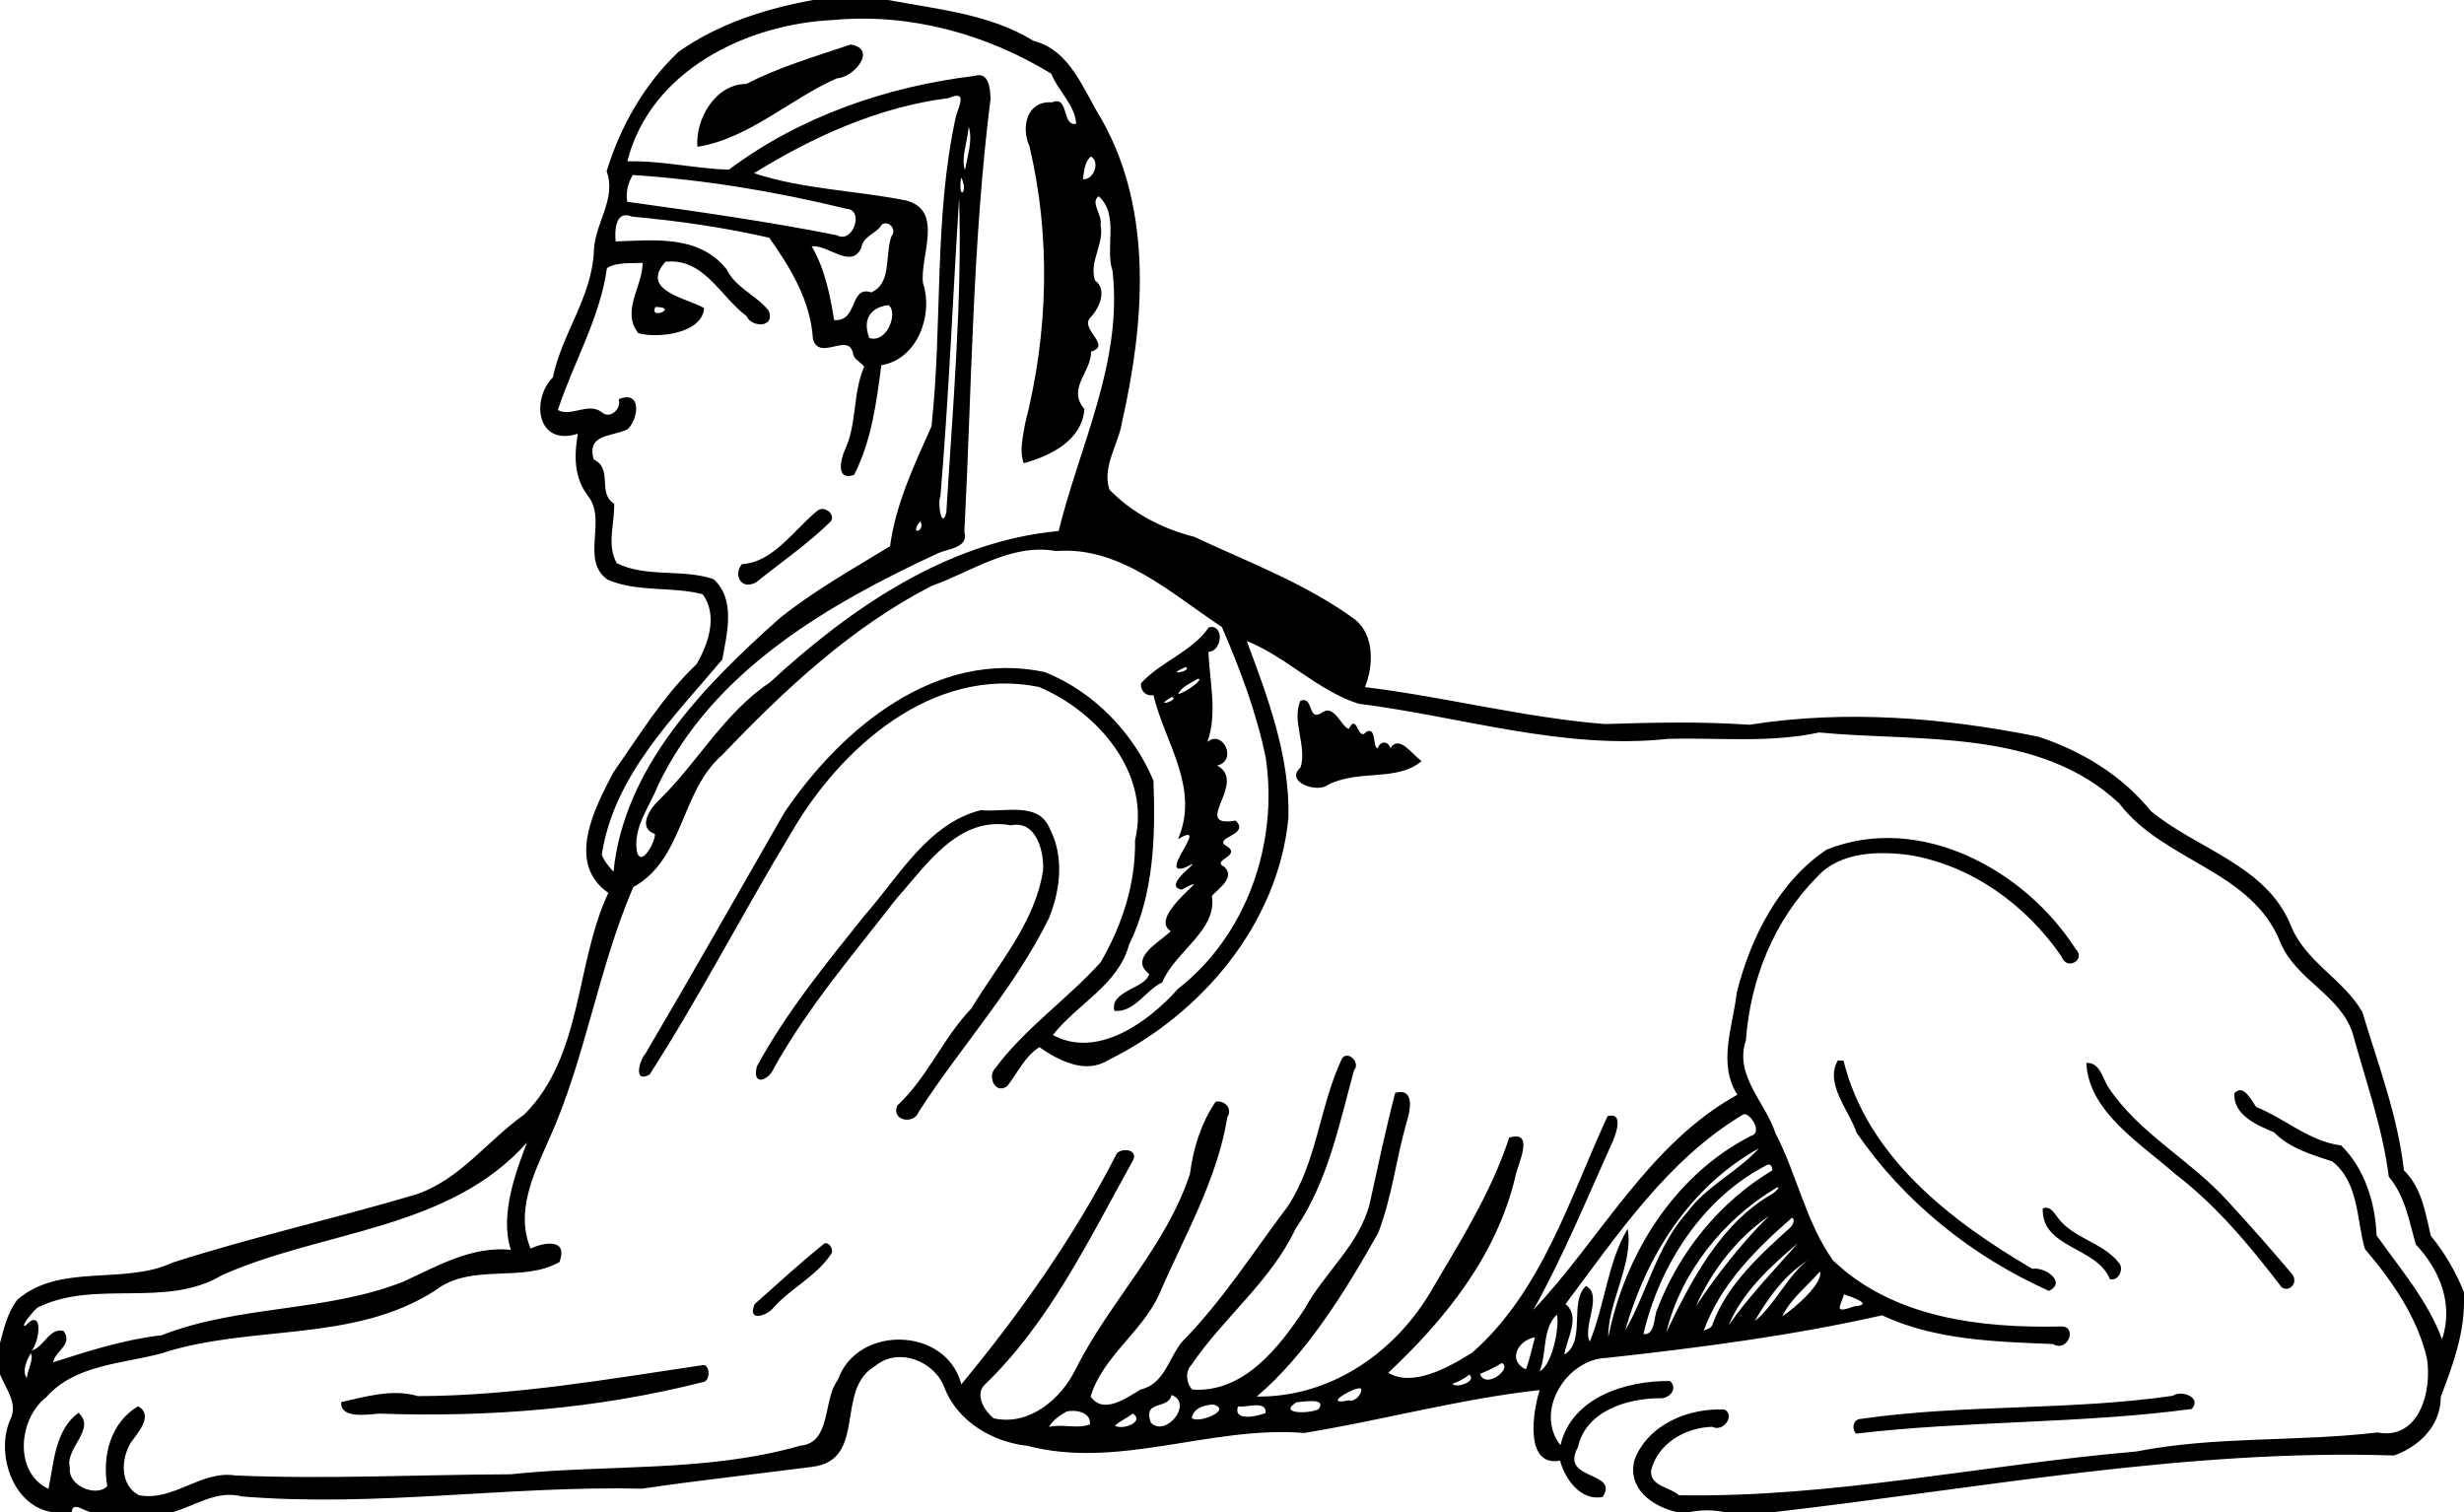 <?xml version="1.0" encoding="UTF-8"?>
<svg width="1069pt" height="656pt" version="1.1" viewBox="0 0 1069 656" xmlns="http://www.w3.org/2000/svg">
<path d="m942.66 605.52c3.79-2.62 12.69 0.66 8.25 5.71-47.94 6.45-97.27 5.02-145.68 10.7-1.9-1.98-1.33-5.92 1.63-6.33 45.02-6.53 90.77-3.54 135.8-10.08zm-638.3-13.21c3.74-1.36 4.26 7.14 0.37 7.32-45.68 11.63-93.17 15.29-140.33 13.63-5.29 0.45-16.92 2.27-16.37-4.99 10.66-2.4 22.45-5.9 33.23-2.6 41.4-0.12 82.35-7.34 123.1-13.36zm53.47-52.99c2.18-0.31 4.16 3.09 2.58 4.96-6.59 9.75-17.87 14.83-25.43 23.67-2.67 2.82-10.82 5.65-7.6-2.18 10.02-8.92 20.27-18.3 30.45-26.45zm528.41-15.05c2.85-1.24 4.7 1.39 6.12 3.41 6.61 9.61 19.92 11.08 26.97 20.22 2.32 2.67-0.38 8.19-3.99 6.97-5.62-14.03-29.74-13.38-29.1-30.6zm18.91-63.17c6.15-0.27 7.02 7.05 9.78 10.92 13.35 19.88 35.39 31.23 51.29 48.76 9.64 10.46 19.11 21.17 28.24 32.01 2.83 3.72-1.33 8.07-4.63 5.59-13.61-17.8-28.22-35.41-46.12-49.08-14.95-13.2-37.67-27.08-38.56-48.2zm-107.82-1.04c0.62 0.02 1.85 0.05 2.47 0.06 10.26 41.74 46.51 69.59 81.93 90.32 5.27-1 15.1 5.73 7.21 9.58-33.25-14.85-62.85-38.55-83.43-68.56-3.41-10.05-13.96-21.31-8.18-31.4zm-371.71-108.62c9.77 1.19 24.98-4.06 29.85 8.11 6.24 12.07 4.59 26.37-0.31 38.6-14.99 30.64-38.31 55.82-56.65 84.32-1.97 5.44-12 3.83-9.23-2.85 13.11-12.13 19.86-29.39 32.18-42.16 11.58-19.25 27.63-37.15 31.09-59.97 0.42-8.2-2.99-21.73-13.9-19.45-22.89-4.2-36.55 17.1-49.77 31.86-18.54 23.96-38.48 47.09-53.23 73.69-2.03 4.97-9.48 8.06-7.3-0.91 12.87-23.69 29.98-44.57 46.77-65.56 14.79-16.73 27.43-39.93 50.5-45.68zm138.54-47.43c5.93-2.27 2.98 9.1 9.19 5.3 5.52-4.42 8.71 6.45 11.86 6.86 3.6-7.31 3.81 5.92 7.51 1.34 4.63-2.4 2.58 6.59 4.99 7.13 0.95-3.21 4.54-3.41 5.47-0.08 3.99-5.93 9.21 2.58 13.6 5.63-10.76 9.03-26.81 3.44-40.51 10.21-4.54 3.89-19.16-1.12-12.03-7.47 2.9-9.27-3.94-20.03-0.08-28.92zm-39.74-31.84c6.68-1.69 6.13 10.2-0.15 10.65 0.5 12.69 4.01 26.58-0.45 39.07 6.64-5.64 13.29 8.07 4.23 10.22 13.63 7.29-11.9 27.2 8.06 23.89 6.74 6.5-11.32 7.35-3.37 11.41 5.48 4.09-7.47 5.79-1.59 8.62 4.89 4.61-2.34 9.33-5.37 12.61 2.4 15.04-16.04 24.14-21.57 37.55-7.31 3.47-11.99 13.11-20.71 12.35-2.33-8.69 13.66-9.72 15.06-16.01-9.05-6.93 4.87-14.02 9.37-18.55-10.79-6.75 21.94-27.34 4.83-18.04-10-1.59 12.62-15.5 1.57-9.63-12.97 4.69 11.62-21.08-3.24-12.28 9.57-22.36-5.76-41.81-10.69-62.52-3.25 0.79-5.96-2.28-5.32-5.16 8.61-9.4 22.11-13.6 29.34-24.18m-9.99 17.21c-10.13 4.26 3.35 1.71 0 0m5.15 5.12c-3 1.88-6.8 3.27-8.49 6.6 3.14-0.5 11.91-6.93 8.49-6.6m-11.08 7.83c-9.03 5.01 3.53 1.43 0 0zm-153.76-80.86c2.98-2.25 7.96 1.68 5.65 4.78-9.87 9.68-21.5 17.66-32.31 26.35-6.56 3.66-10.03-3.2-6.24-7.87 13.68-0.71 22.67-15.02 32.9-23.26zm14.31-202.16c11.81 1.91 1.47 14.34-5.99 14.67-19.77 8.64-38.62 26.41-60.5 29.69-0.91-12.08 7.85-27.24 21.21-27.25 14.44-7.43 29.62-11.83 45.28-17.11zm-16.24-19.31h32.54c21.34 4.07 44 6 62.99 17.69 16.23 4.17 21.74 21.56 29.69 34.27 22.33 39.65 18.5 87.98 8.82 130.89-1.5 9.79-8.86 19.65-5.5 29.59 9.93 10.2 22.91 16.93 36.75 20.44 23.82 11.17 48.51 20.28 69.93 35.98 8.31 6.9 7.9 19.91 4.16 29.22 34.89 4.27 68.98 13.22 104.05 16.02 20.93-0.66 41.88-1.14 62.76 0.31 41.55-6.58 84.21-3.13 125.35 5.18 18.8 6.17 36.24 16.72 48.79 32.26 19.97 16.51 49.85 23.39 60.63 49.36 6.16 15.98 22.99 23.53 31.15 37.88 6.79 22.62 15.36 44.98 18.02 68.59 7.79 7.76 9.28 18.29 11.66 28.43 6.13 7.45 10.76 15.55 14.4 24.46v4.54c-0.09 14.35-5.09 27.74-10.08 40.91 0.08 12.31-9.25 21.52-20.27 25.4-90.1-2.97-179.76 14.31-269.18 24.58h-21.22c-5.07-1.03-10.26-1.04-15.29 0h-5.39c-10.58-2.43-21.66-10.1-18.47-22.59 5.77-15.46 23.63-22.79 39.24-21.89 4.44 2.93-0.84 9.83-5.46 7.46-11.66 0.25-23.8 7.23-26.6 19.15-0.24 6.79 8.22 6.91 12.14 10.54 66.58 1.17 132.02-13.27 198.28-18.97 34.66-6.79 69.87-4.12 104.74-8.27 18.36 3.49 23.82-18.45 21.44-32.3-4.26-17.99-15.16-33.51-26.9-47.35-3.63-12.65-2.53-28.75-14.06-37.9-8.99-2.99-18.51-5.68-25.32-12.65-7.43-3.15-17.71-7.43-17.25-16.93 4.05-4.37 7.35 3.14 9.54 5.94 12.5 5.06 22.87 14.83 36.8 16.69 10.26 9.98 14.83 24.93 15.39 39 10.22 14.49 22.12 28.16 28.4 45.05 5.08-15.14-0.93-30.03-11.4-41.12-2.9-10.2-4.58-20.88-11.71-29.4-2.69-21.28-10.05-41.53-15.65-62.16-5.53-16.9-24.73-23.16-31.44-39.61-12.54-31.24-50.66-34.91-69.82-60.13-34.98-32.77-86.72-26.61-130.26-30.8-21.5 4.64-43.52 2.21-65.31 2.75-45.49 4.97-89.83-9.61-134.53-15.23-17.93-5.8-31.17-20.3-48.45-27.19 9.2 24.61 18.76 50.05 18.07 76.72-4.45 46.08-37.79 85.23-78.2 105.1-9.88 6.24-21.47 0.19-29.85-5.63-6.37 3.99-9.43 11.21-13.95 16.93-5.36 3.74-8.54-4.36-5.33-7.59 12.93-17.54 31.32-30.03 45.84-46.13 9.32-16.02 15.31-34.3 14.95-52.98 6.94-29.14-16.27-55.78-41.65-66.49-46.01-9.34-86.08 26.23-107.51 63.25-21 34.7-39.56 70.8-61.45 104.91-7.48 3.99-4.13-6.7-1.83-9.04 20.47-34.78 40.27-69.79 60.38-104.76 24.71-36.47 65.83-70.86 112.93-60.82 21.15 8.46 38.28 26.16 47.12 47.08 0.92 24.04 0.23 49.2-10.6 71.22-4.76 17.54-22.54 25.7-33.03 39.14 19.21 10.5 41.53-5.62 54.24-19.99 29.98-23.38 43.59-63.21 38.13-100.11-3.95-19.61-11.19-38.61-19.03-56.86-21.91-14.49-44.1-35.19-71.96-32.99-19.65-3.46-36.38 8.88-53.97 15.12-34.86 17.88-63.96 45.19-90.77 73.26-18.26 15.71-16.74 45.43-38.68 57.39-15.36 35.61-20.71 74.73-36.85 110.11-6.45 14.58-14.33 30.68-7.72 46.71 5.69-2.62 16.43-4.73 12.55 5.84-16.25 9.3-38.12 0.16-53.91 12.36-35.76 22.97-79.99 14.57-118.81 27.29-16.97 4.57-37.48 4.84-49.92 18.97-12.24 9.51-14.11 32.77 0.92 39.8 2.25-9.9 2.5-25.5 13.06-32.98 7.85 7.1-6.09 15.45-3.75 23.79-1.04 7.9 11.48 12.94 16.22 8.04-2.32-13.09 1.48-27.79 13.4-34.68 6.83 3.89-0.12 11.49-3.18 15.74-4.3 7.08-4.84 18.35 3.44 22.82 15.02 2.97 26.87-10.94 42.01-8.53 39.74 1.67 79.44-0.36 119.2-0.52 41.92-4.43 84.9-0.68 125.77-12.4 13.7-1.26 9.7-20.15 16.36-28.61 8.29-23.93 47.12-23.13 53.51 2 25.29-30.52 49.22-64.38 67.49-100.22 2.63-2.6 9.32-1.53 7.02 3.03-19.05 34.13-36.07 70.23-64.65 97.64-4 4.49 0.52 11.51 4.24 14.29 15.39 3.44 29.34-8.46 35.61-21.54 14.8-29.37 39.08-52.84 49.5-84.55 1.43-11.07 4.8-21.99 11.13-31.26 3.58-0.78 7.54 2.61 5.1 6.66-4.47 27.5-18.84 51.88-29.71 77.15-7.42 16.13-24.48 26.93-29.62 44.05 5.4 8 15.48 0.72 21.66-3.02 10.43-2.35 12.2-13.76 18.13-20.84 17.42-17.66 30.69-38.69 45.59-58.41 12.91-19.33 13.88-43.66 23.69-64.37 2.45-3.63 8.25 1.74 5.16 5.25-6.39 23.5-11.36 48.29-25.34 68.67-10.72 22.75-31.24 38.47-45.14 59.01-2.83 2.91-2.25 7.94 0.32 10.73 22.36 1.54 37.62-18.23 48.7-34.91 8.61-15.81 23.72-27.79 28.3-45.73 3.54-16.06 6.93-32.21 11.07-48.12 8.98-2.38 6.35 8.58 4.87 13.06-4.52 15.83-6.3 32.34-12.25 47.72-14.31 25.46-31.2 52.75-52.69 70.99 31.16 0.43 58.64-18.08 74.59-44.01 12.94-22.07 26.92-43.85 34.95-68.32 11.61-3.49 3.35 12.34 2.66 16.92-8.06 34.07-30.22 61.74-55.13 85.09 10.49 6.39 26.11-2.23 36.46-8.75 30.31-26.67 42.41-67.49 58.69-102.58 6.99-1.83 3.78 7.09 2.4 10.64-11.2 24.66-21.42 49.75-34.6 73.41 29.21-30.84 49.88-71.97 88.48-93.31-8.68-13.81-1.85-29.7-0.23-44.39 6.01-23.79 18.14-48.01 39-61.97 40.24-16.09 85.91 8.56 107.96 43.06 4.83 4.52-3.82 9.93-6.17 3.16-15.31-22.15-38.6-39.17-65.4-43.78-13.61-1.9-30.48-1.67-40.53 9.38-18.74 18.86-29.01 44.6-30.91 70.94-5.18 15.2 8.51 26.89 12.86 40.36 9.3 17.88 13.17 38.56 24.92 55.07 26.02 24.96 63.97 29.45 98.84 28.7 7.39-0.37 3.2 11.52-3.43 7.61-24.81-1-51.26-1.7-74.09-12.46-39.01 8.82-79.42 14.09-119.44 18.47-17.6 0.45-31.61 23.35-20.11 37.87 4.85-20.81 28.63-28.12 47.55-27.83 3.7 3.38-0.54 7.89-4.55 7.46-14.13 0.06-32.01 5.54-35.41 21.24-8.17 14.67 18.19 10.18 10.71 21.6-9.4 1.86-16.39-7.74-18.46-15.75-15.4 2.76-11.96-20.84-8.88-30.63-34.57 3.8-67.93 13.04-102.15 18.61-40.24-3.31-80.53 15.98-120.13 5.56-15.02-1.61-30.12-10.48-35.86-24.98-4.1-11.71-20.02-18.06-30.12-9.64-17.75 10.2-3.18 40.8-27.33 43.75-24.48 3.18-49.21 5.84-73.76 9.46-58.05-1.32-115.81 8.17-173.74 3.37-10.76-2.84-20.18 4-29.86 6.82h-34.75c-2.81 0.54-8.81-5.37-9.15 0h-8.51c-17.3-2.67-24.7-25.88-18.01-40.45 3.26-6.85-2.18-13.22-4.6-19.36v-13.53c1.75-6.55 3.36-13.54 7.67-18.95 18.66-15.86 46.08-6.09 67.14-15.95 34.74-11.12 70.44-19.12 105.36-29.48 19.3-6.3 31.22-23.43 47.3-34.79 25.52-25.49 21.96-65.2 36.45-96.13-18.55-12.95-5.86-36.96 2.17-52.24 11.31-16.13 21.68-33.3 36.08-46.94 5.19-8.81 9.4-21.23 2.69-30.38-13.24-3.49-28.3-0.74-41.2-6.31-12.18-8.45 0.08-25.95-8.74-36.55-6.05-8.22-5.78-17.46-4.23-26.77-17.82 5.65-20.38-14.83-10.85-24.41 3.98-19.11 17.08-35.08 17.83-55.04 0.38-11.89 9.94-22.45 5.52-34.43 5.92-19.35 16.39-37.89 31.25-51.85 17.28-12.2 37.72-18.68 58.37-22.44m8.9 8.67c-37.72 1.66-79.59 21.91-89.54 61.33 14.83-0.42 29.58 3.2 44.08 3.61 30.86-23.16 68.6-36.06 106.52-40.67 6.37-2.07 6.82 5.72 6.99 9.89-7.86 62.32-8.14 125.35-11.36 187.89 2.02 6.89-7 7.32-11.38 9.26-47.84 22.18-97.77 51.09-121.46 100.59-3.66 9.42-10.97 18.11-9.22 28.92 1.93 7.32 8.26-5.02 7.78-7.7-7.83-2.71-1.92-11.31 1.9-14.79 16.68-16.24 28.26-37.83 48.01-50.95 34.85-32.13 76.97-61.23 125.27-65.68 9.14-37.27 27.85-73.23 23.38-112.88-3.43-9.86 3.07-24.18-6-32.35-3.91 2.55 1.83 8.48 0.77 12.31 1.85 8.31-5.12 15.95-2.36 24.21 5.39 3.88 1.94 11.91-1.76 15.81-5.54 5.18 9.45 12.25 0.02 15.1 0.14 8.96-10.57 15.93-2.87 24.89-1.02 13.54-14.54 20.24-26.32 23.5-2.03-5.39-0.3-11.61 0.58-17.14 10.07-39.28 11.21-81.33 1.87-120.43-3.68-8.08-1.2-19.85 9.85-18.97 7.47-3.16 4 10.46 10.46 9.29-0.54-8.16-7.89-14.3-10.85-21.75-28.14-17.21-61.3-26.32-94.36-23.29m49.92 33.88c-30.33 3.82-58.74 16.67-84.48 32.59 20.88 6.98 44.33 7.49 65.95 11.84 16.58 4.28 5.99 24.11 7.34 35.75 4.59 13.97-2.36 33.09-18.07 35.72-2.13 16.28-4.26 32.77-11.81 47.58-7.91 2.63-5.92-6.3-4.15-10.53 5.53-11.46 3.44-24.89 8.52-36.44-1.45-1.9-4-2.82-4.77-5.26-1.47-10.31-14.61 3.24-17.45-6.65-1.05-16.72-9.73-30.96-18.97-44-19.63-4.51-39.52-7.34-59.58-9.18-7.39-3.09-7.48 6.6-7.06 10.77 16.8-0.56 36.32-2.9 48.12 12.09 3.98 8.06 12.88 11.21 18.29 17.94 2.98 7.48-7.4 7.51-9.65 2.32-11.38-8.44-18.51-25.39-35.14-23.52-11.32 12.62 9.24 15.69 16.75 20.07-0.72 11.03-19.9 13.28-28.51 10.92-7.63-9.52 1.92-20.35 1.84-30.5-5.01 0.26-11.51-0.43-15.47 2.29-3.07 21.79-14.55 40.97-21.3 61.52 5.63 3.2 13.36-3.57 19.11 1.01 3.43 3.11 8.65-1.47 7.28-5.69 10.49-4.25 8.42 9.11 3.78 13.09-6.67 3.22-17.88 1.9-14.59 13.03 8.6 4.28 1.3 14.38 8.86 19.24 0.25 8.47-3.36 17.87 1.12 25.77 12.93 6.43 28.54 2.31 41.99 6.93 9.76 8.93 5.78 23.48 3.82 34.84-21.15 25.17-47.19 50.55-52.3 84.73 1.01 2.78 3.14 5.13 5.06 7.38 4.68-45.68 39.28-80.75 72.08-109.97 14.92-12 31.68-21.33 47.92-31.27 2.42-18.3 10.62-35.51 17.97-52 4.9-44.53 0.91-90.08 10.55-134.23 0.85-3.72 5.68-12.14-3.05-8.18m8.65 12.41c-0.44 6.1-3.5 13.85-1.6 18.83 1.01-6.18 3.48-12.88 1.6-18.83m52.99 12.94c-2.8 2.42-2.89 6.43-3.44 9.82 4.74 0.58 7.6-7.76 3.44-9.82m-198.71 8.02c-2.14 3.44-3.1 7.58-2.43 11.62 30.37 4.23 60.85 8.5 90.97 14.52 6.97 3.91 12-11.11 4.19-11.47-30.43-7.43-61.38-12.6-92.73-14.67m142.44 1.1c-1.64 10.6 3.45 6.31 0 0m-0.88 8.95c-2.74 43.09-4.47 86.27-8.11 129.31-1.35 2.69 0.49 14.74 2.55 7.19 2.76-45.23 6.95-92.43 5.56-136.5m-33.48 11.41c-2.51 4.16-8.18 4.89-8.98 10.22-4.4 9.37-14.56-1.64-21.48-0.73 5.69 9.83 7.93 20.89 9.7 31.97 10.52 0.99 6.56-15.18 16.12-12.01 8.92-3.79 5.87-15.86 8.72-24.24 2.61-3.19-1.32-7.08-4.08-5.21m2.83 34.98c-7.64 0.94-11.46 5.97-8.33 14.25 7.74 2.58 12.71-11.17 8.33-14.25m-101.11 0.8c-2.91 5.97 10.46 0.14 0 0m114.95 92.91c-5.26 6.45 2.43 4.7 0 0m357.13 257.34c-32.84 19.5-54.68 52.32-77.21 82.3 6.65 5.53 0.5 15-0.54 21.93 9.56-5.67 1.93-22.93 9.39-29.72 7.54 3.79-1.71 17.94 1.67 24.06 6.46-15.64 7.89-34.94 16.41-48.83 2.77 14.32-8.87 32.77-8.38 46.85 7.21-35.94 28.68-70.33 61.95-87.26 5.13-1.22-0.32-10.1-3.29-9.33m-527.77 12.22c-33.92 38.14-88.78 38.08-132.33 57.57-24.36 14.59-55.1 1.67-80.01 14.04-2 1.6-7.81 8.71-5.29 7.86 7.73-8.18 6.36 6.34 2.78 10.78 5.25-1.46 7.68-10.07 13.73-8.5 4.37 5.99-3.57 8.47-4.46 13.62 15.49-4.96 30.73-9.88 46.99-11.73 33.71-13.2 71.41-9.98 104.96-23.27 14.79-6.78 29.68-15.5 46.63-13.8-5.09-15.03 2.46-34.79 7-46.57m534.42 2.57c-29.92 16.56-48.85 46.71-58 78.97 9.29-15.9 13.74-36.73 26.88-51.2 8.31-11.39 22.06-17.74 31.12-27.77m3.77 7.08c-28.05 14.22-46.83 43.47-53.86 73.47 5.29 0.63 4.41-7.6 5.98-10.69 9.44-24.84 27.08-46.68 49.99-60.36-0.16-1.29-0.43-2.83-2.11-2.42m3.64 10.13c-22.8 13.67-41.11 36.4-47.54 62.44 10.38-21.45 23.23-46.95 45.91-59.9 1.06-0.5 4.56-4.03 1.63-2.54m-2.98 12.09c-13.93 9.57-24.99 23.86-31.77 39.26 8.77-13.61 21.83-29.72 31.77-39.26m9.91 0.81c-15.77 13.71-30.94 28.9-38.26 48.94 1.56-0.66 3.64-1.16 3.96-3.14 6.47-17.06 20.35-29.62 33.58-41.57 1.05-0.81 2.28-3.81 0.72-4.23m2.63 10.98c-11.75 9.93-24.07 21.17-30.09 35.64 8.46-12.19 21.93-26.39 30.09-35.64m5.12 7.04c-10.47 6.06-17.98 16.57-23.91 26.79 8.49-6.41 15.62-22.03 23.91-26.79m4.36 5.3c-5.41 6.33-12.76 11.84-16.26 19.41 5.46-3.57 18.06-14.66 16.26-19.41m10.51 9.87c-1.95 5.95-4.42 8.39 4.53 5.19 8.72-0.64-1.11-4.01-4.53-5.19m-124.63 8.82c-6.4 6.25-4.24 16.55-7.44 24.59 5.92-3.08 8.77-20.78 7.44-24.59m-9.49 9.83c-7.74 1.41-11.86 10.28-3.91 13.91 1.72-4.51 2.66-9.28 3.91-13.91m-652.56 6.97c-1.84 2.98-3.89 7.79-1.73 10.7 0.34-3.28 3.19-8.8 1.73-10.7m638.15 4.22c-2.92 1.93-6.85 3.59-9.41 4.74 2.59 6.9 14.33-2.72 9.41-4.74m-14 4.98c-2.22 1.74-4.68 3.07-7.34 4.01 1.5 2.08 10.72-0.95 7.34-4.01m-48.13 5.99c-4 0.61-15.47 7.58-4.11 5.16 3.35 1.38 7.47-5.9 4.11-5.16m-81.12 2.88c-1.4 6.63-12.57 1.84-8.99 11.95 6.46 6.72 18.67-8.44 8.99-11.95m54.28 3.1c-8.51 5.3 5.89 5.09 9.58 2.99 3.56-5.23-7.17-2.96-9.58-2.99m-36.14 1.02c-3.81 0.18-8.63 1.49-9.32 5.86 2.75 2.61 17.85-3.48 9.32-5.86m10.71 0.79c-2.23 6.81 8.52 4.3 12.01 2.88 0.4-5.83-8.82-2.07-12.01-2.88m-74.39 2.26c-2.93 1.61-5.93 3.77-7.64 6.68 5.85-1.45 11.91 1.01 17.74-1.08 0.73-5.31-6.27-6.57-10.1-5.6m28.7 0.87c-2.4 2.05-5.55 3.11-7.74 5.35 4.18 1.9 13.02-2.04 7.74-5.35z"/>
</svg>

